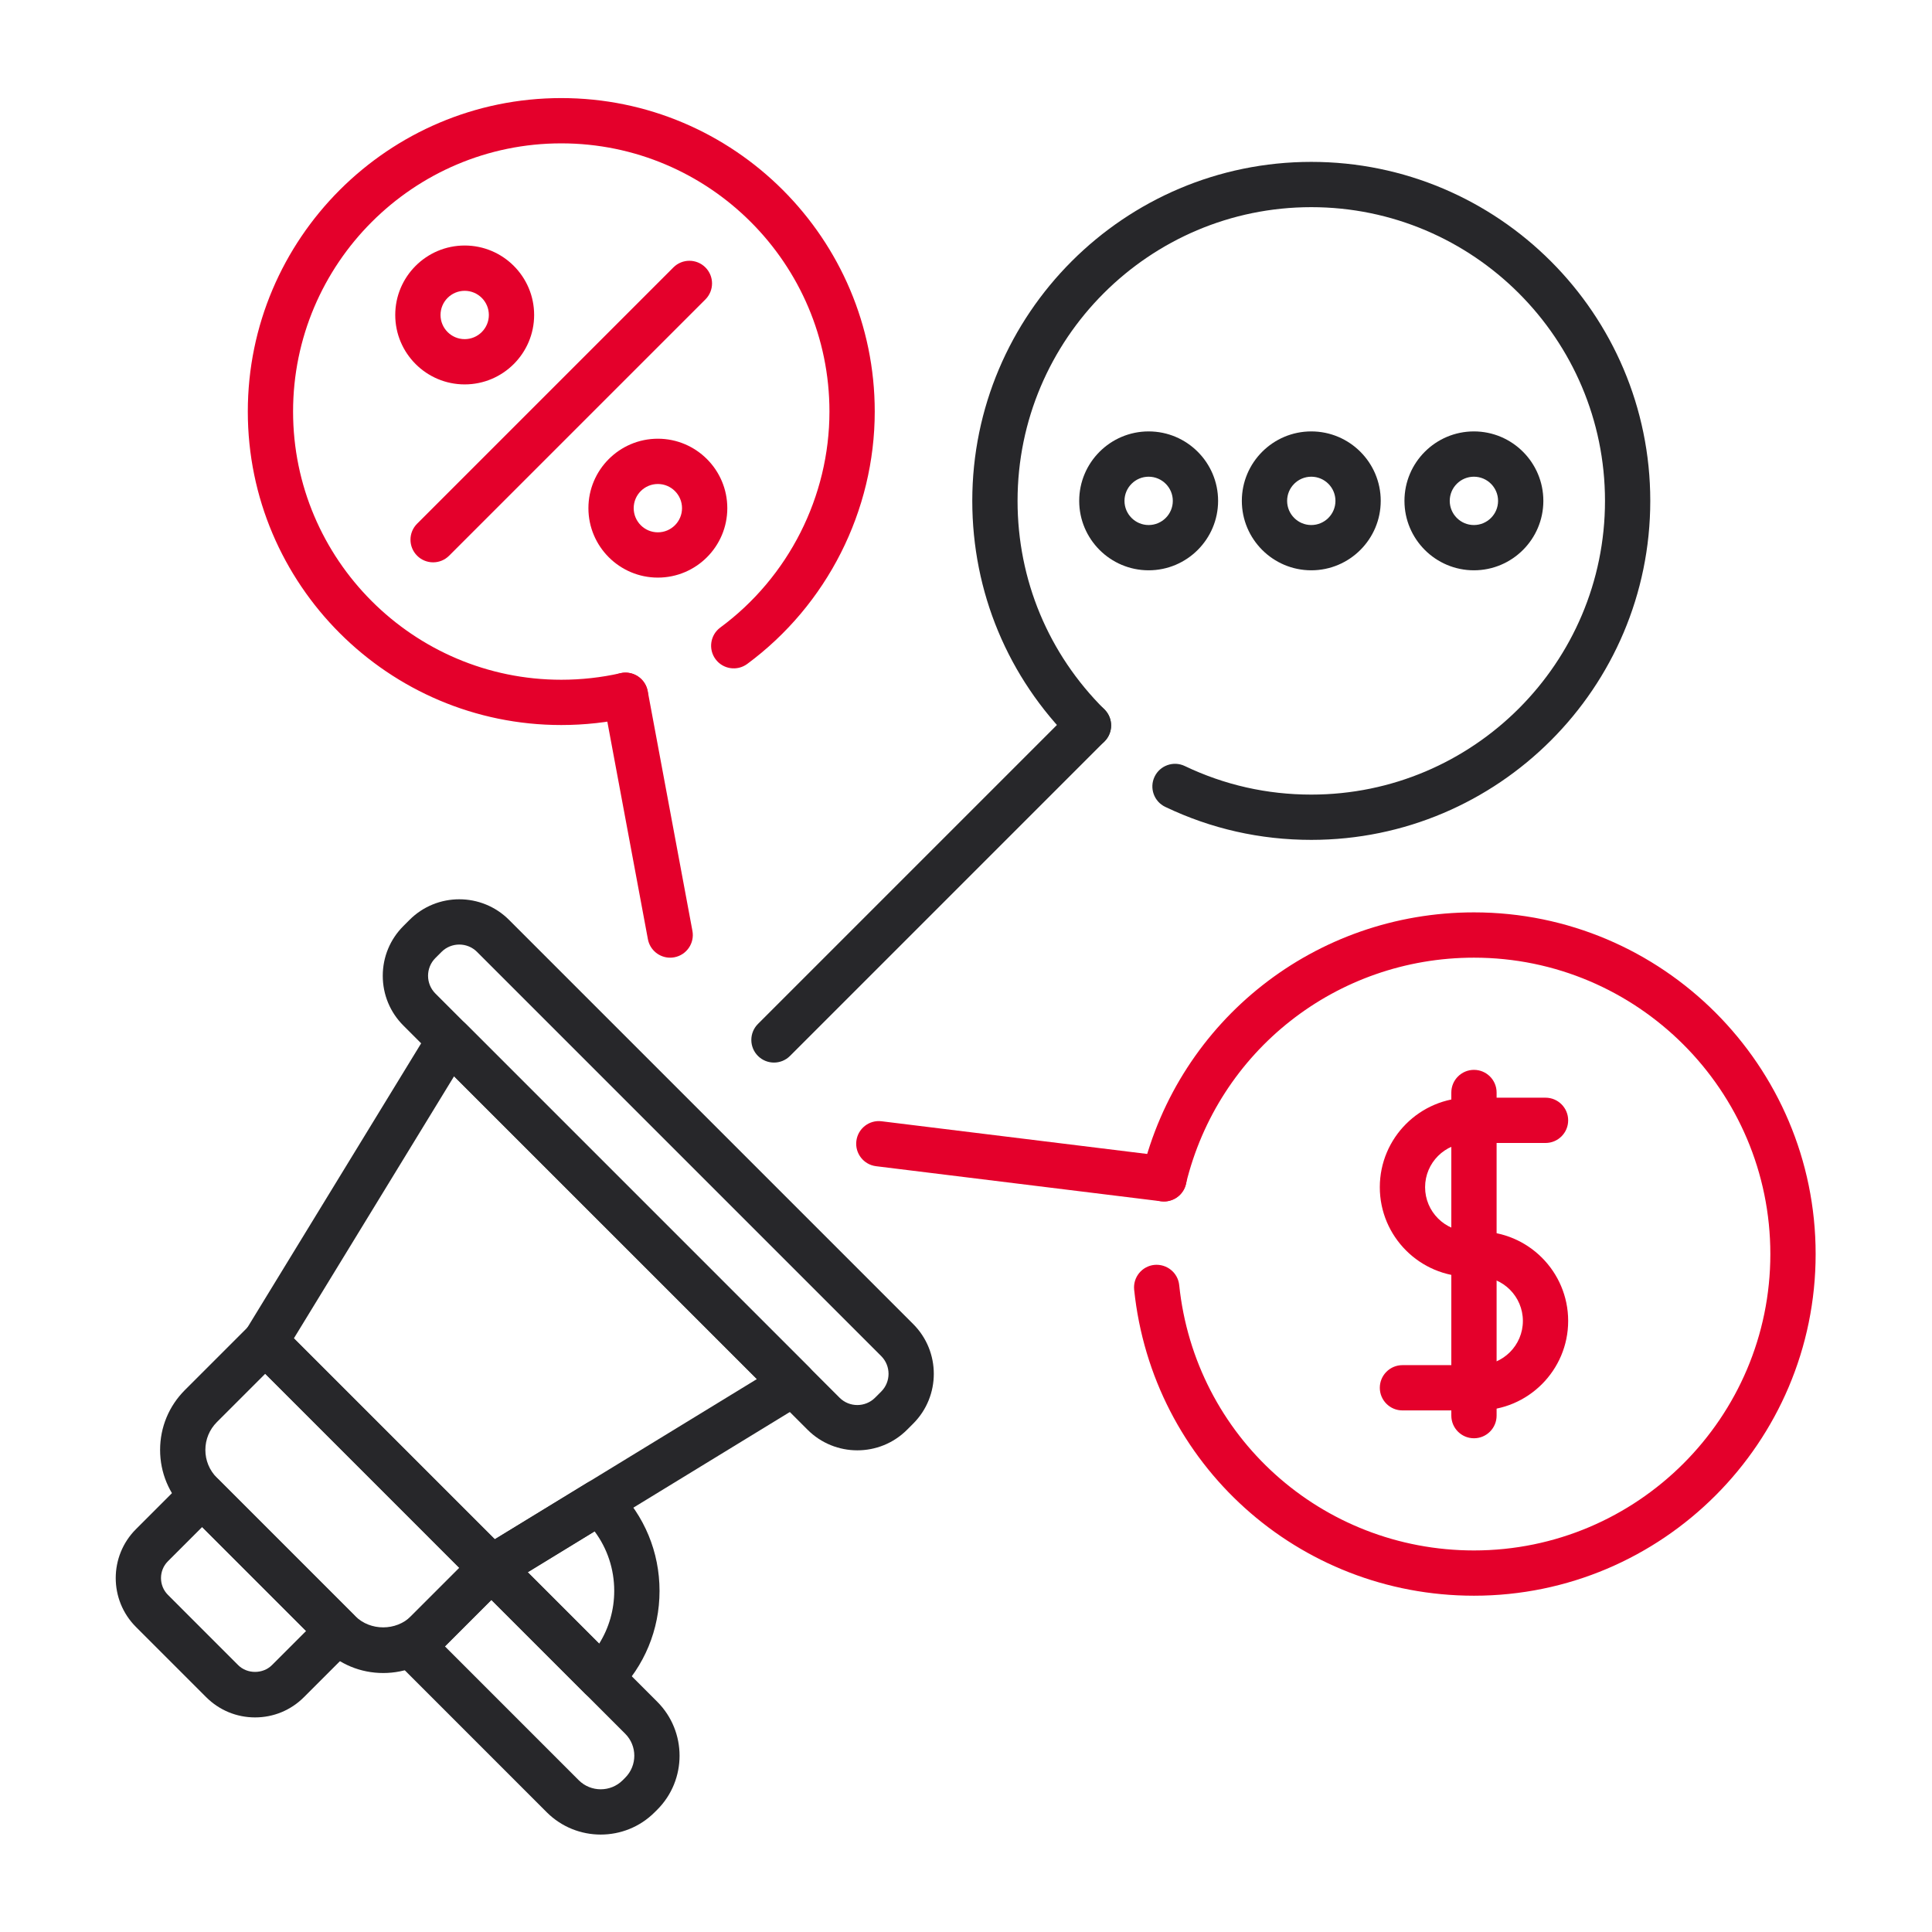 <svg width="128" height="128" viewBox="0 0 128 128" fill="none" xmlns="http://www.w3.org/2000/svg">
<path d="M51.278 70.398C50.894 70.398 50.51 70.252 50.217 69.959C49.631 69.373 49.631 68.424 50.217 67.838L71.053 47.002C71.639 46.416 72.588 46.416 73.174 47.002C73.76 47.588 73.76 48.537 73.174 49.123L52.339 69.959C52.046 70.252 51.662 70.398 51.278 70.398Z" fill="#27272A"/>
<path d="M86.876 55.644C83.491 55.644 80.236 54.909 77.201 53.458C76.453 53.101 76.137 52.205 76.494 51.458C76.851 50.71 77.75 50.395 78.494 50.751C81.122 52.007 83.942 52.644 86.876 52.644C97.605 52.644 106.335 43.915 106.335 33.184C106.335 22.455 97.606 13.725 86.876 13.725C76.146 13.725 67.416 22.454 67.416 33.184C67.416 38.411 69.46 43.317 73.171 46.999C73.759 47.582 73.763 48.532 73.179 49.12C72.595 49.709 71.647 49.713 71.058 49.128C66.775 44.878 64.416 39.216 64.416 33.184C64.416 20.8 74.491 10.725 86.876 10.725C99.26 10.725 109.335 20.8 109.335 33.184C109.335 45.568 99.26 55.644 86.876 55.644Z" fill="#27272A"/>
<path d="M37.186 48.035C25.734 48.035 16.418 38.719 16.418 27.267C16.418 15.815 25.734 6.498 37.186 6.498C48.638 6.498 57.954 15.814 57.954 27.267C57.954 33.833 54.795 40.084 49.504 43.989C48.838 44.479 47.898 44.339 47.406 43.673C46.914 43.006 47.056 42.068 47.722 41.575C52.25 38.234 54.953 32.886 54.953 27.267C54.953 17.469 46.982 9.498 37.185 9.498C27.388 9.498 19.417 17.469 19.417 27.267C19.417 37.064 27.388 45.035 37.185 45.035C38.51 45.035 39.829 44.889 41.105 44.601C41.91 44.416 42.716 44.925 42.898 45.734C43.08 46.542 42.573 47.345 41.765 47.527C40.274 47.864 38.732 48.035 37.186 48.035Z" fill="#E4002B"/>
<path d="M97.655 105.72C86.02 105.72 76.342 97.005 75.141 85.449C75.056 84.625 75.655 83.887 76.478 83.802C77.301 83.725 78.04 84.315 78.125 85.139C79.166 95.162 87.562 102.721 97.654 102.721C108.481 102.721 117.29 93.912 117.29 83.085C117.29 72.258 108.482 63.448 97.655 63.448C88.552 63.448 80.704 69.618 78.568 78.452C78.374 79.257 77.564 79.75 76.757 79.557C75.952 79.363 75.457 78.552 75.652 77.746C78.114 67.56 87.162 60.447 97.655 60.447C110.136 60.447 120.291 70.601 120.291 83.083C120.291 95.565 110.137 105.72 97.655 105.72Z" fill="#E4002B"/>
<path d="M32.555 105.378C32.167 105.378 31.783 105.228 31.494 104.939L16.512 89.956C16.022 89.466 15.931 88.704 16.293 88.113L28.519 68.114C28.759 67.721 29.165 67.461 29.622 67.407C30.08 67.353 30.535 67.511 30.86 67.836L53.615 90.592C53.94 90.917 54.098 91.373 54.044 91.829C53.989 92.286 53.729 92.692 53.336 92.933L33.337 105.159C33.095 105.306 32.824 105.378 32.555 105.378ZM19.469 88.67L32.781 101.982L50.147 91.366L30.084 71.304L19.469 88.67Z" fill="#27272A"/>
<path d="M56.8 96.088C55.606 96.088 54.413 95.634 53.504 94.725L26.724 67.945C25.844 67.065 25.359 65.894 25.359 64.649C25.359 63.404 25.844 62.233 26.724 61.353L27.133 60.944C28.95 59.125 31.907 59.126 33.724 60.944L60.504 87.725C62.321 89.542 62.321 92.498 60.504 94.316L60.095 94.725C59.187 95.634 57.994 96.088 56.8 96.088ZM30.429 62.579C30.003 62.579 29.578 62.741 29.254 63.064L28.845 63.473C28.198 64.12 28.198 65.175 28.845 65.823L55.625 92.603C56.271 93.249 57.326 93.249 57.974 92.603L58.383 92.194C59.03 91.547 59.03 90.493 58.383 89.845L31.603 63.064C31.28 62.741 30.854 62.579 30.429 62.579Z" fill="#27272A"/>
<path d="M25.388 110.842C23.89 110.842 22.482 110.259 21.423 109.199L12.25 100.025C11.191 98.966 10.607 97.558 10.607 96.06C10.607 94.563 11.19 93.155 12.249 92.095L16.513 87.832C17.099 87.246 18.048 87.246 18.634 87.832L33.616 102.814C34.202 103.4 34.202 104.349 33.616 104.935L29.353 109.198C28.294 110.259 26.886 110.842 25.388 110.842ZM17.573 91.015L14.37 94.217C13.878 94.709 13.606 95.364 13.606 96.061C13.606 96.758 13.877 97.413 14.37 97.905L23.544 107.079C24.528 108.063 26.246 108.063 27.231 107.079L30.434 103.877L17.573 91.015Z" fill="#27272A"/>
<path d="M16.898 113.783C15.675 113.783 14.524 113.306 13.659 112.441L9.007 107.789C7.221 106.003 7.221 103.098 9.007 101.311L12.331 97.988C12.916 97.402 13.866 97.402 14.451 97.988L23.46 106.997C24.047 107.583 24.047 108.532 23.46 109.118L20.137 112.441C19.273 113.307 18.122 113.783 16.898 113.783ZM13.392 101.17L11.129 103.433C10.512 104.049 10.512 105.052 11.129 105.668L15.78 110.32C16.377 110.917 17.418 110.917 18.015 110.32L20.279 108.057L13.392 101.17Z" fill="#27272A"/>
<path d="M39.798 121.545C38.504 121.545 37.209 121.052 36.222 120.066L26.293 110.135C26.012 109.854 25.854 109.472 25.854 109.074C25.854 108.676 26.012 108.295 26.293 108.013L31.492 102.815C32.078 102.229 33.028 102.229 33.614 102.815L43.544 112.745C45.516 114.717 45.516 117.926 43.544 119.897L43.374 120.066C42.389 121.053 41.094 121.545 39.798 121.545ZM38.344 117.945C39.145 118.745 40.452 118.746 41.255 117.945L41.423 117.776C42.225 116.973 42.225 115.669 41.423 114.866L32.554 105.997L29.477 109.076L38.344 117.945Z" fill="#27272A"/>
<path d="M39.817 112.639C39.433 112.639 39.049 112.493 38.756 112.2L31.494 104.938C31.169 104.613 31.011 104.157 31.065 103.701C31.12 103.244 31.38 102.838 31.773 102.597L38.898 98.242C39.489 97.88 40.251 97.971 40.741 98.462L40.879 98.6C42.696 100.416 43.696 102.831 43.696 105.401C43.696 107.969 42.696 110.384 40.879 112.201C40.584 112.492 40.201 112.639 39.817 112.639ZM34.962 104.163L39.696 108.897C40.346 107.858 40.694 106.655 40.694 105.399C40.694 103.959 40.237 102.588 39.392 101.455L34.962 104.163Z" fill="#27272A"/>
<path d="M77.118 79.601C77.056 79.601 76.995 79.597 76.932 79.589L58.042 77.264C57.22 77.163 56.635 76.414 56.736 75.592C56.838 74.77 57.586 74.184 58.408 74.287L77.3 76.612C78.122 76.713 78.706 77.462 78.605 78.284C78.512 79.044 77.865 79.601 77.118 79.601Z" fill="#E4002B"/>
<path d="M44.398 63.449C43.69 63.449 43.06 62.945 42.925 62.224L39.963 46.339C39.811 45.525 40.348 44.741 41.163 44.589C41.98 44.434 42.761 44.976 42.913 45.788L45.875 61.673C46.027 62.487 45.49 63.271 44.675 63.423C44.582 63.441 44.489 63.449 44.398 63.449Z" fill="#E4002B"/>
<path d="M28.696 37.256C28.312 37.256 27.928 37.11 27.635 36.817C27.049 36.231 27.049 35.282 27.635 34.696L44.614 17.717C45.2 17.131 46.149 17.131 46.735 17.717C47.321 18.303 47.321 19.252 46.735 19.838L29.756 36.816C29.463 37.109 29.08 37.256 28.696 37.256Z" fill="#E4002B"/>
<path d="M43.585 38.268C41.048 38.268 38.984 36.205 38.984 33.667C38.984 31.129 41.048 29.066 43.585 29.066C46.122 29.066 48.186 31.129 48.186 33.667C48.186 36.205 46.122 38.268 43.585 38.268ZM43.585 32.066C42.702 32.066 41.984 32.784 41.984 33.667C41.984 34.55 42.702 35.268 43.585 35.268C44.468 35.268 45.186 34.55 45.186 33.667C45.186 32.784 44.468 32.066 43.585 32.066Z" fill="#E4002B"/>
<path d="M30.787 25.468C28.25 25.468 26.186 23.405 26.186 20.867C26.186 18.329 28.25 16.266 30.787 16.266C33.324 16.266 35.388 18.329 35.388 20.867C35.388 23.405 33.322 25.468 30.787 25.468ZM30.787 19.267C29.904 19.267 29.186 19.985 29.186 20.868C29.186 21.751 29.904 22.469 30.787 22.469C31.669 22.469 32.388 21.751 32.388 20.868C32.388 19.985 31.669 19.267 30.787 19.267Z" fill="#E4002B"/>
<path d="M76.101 37.784C73.564 37.784 71.5 35.721 71.5 33.183C71.5 30.645 73.563 28.582 76.101 28.582C78.639 28.582 80.702 30.645 80.702 33.183C80.702 35.721 78.638 37.784 76.101 37.784ZM76.101 31.583C75.218 31.583 74.5 32.301 74.5 33.184C74.5 34.067 75.218 34.785 76.101 34.785C76.984 34.785 77.702 34.067 77.702 33.184C77.702 32.301 76.983 31.583 76.101 31.583Z" fill="#27272A"/>
<path d="M97.65 37.784C95.113 37.784 93.049 35.721 93.049 33.183C93.049 30.645 95.112 28.582 97.65 28.582C100.188 28.582 102.251 30.645 102.251 33.183C102.251 35.721 100.187 37.784 97.65 37.784ZM97.65 31.583C96.767 31.583 96.049 32.301 96.049 33.184C96.049 34.067 96.767 34.785 97.65 34.785C98.533 34.785 99.251 34.067 99.251 33.184C99.251 32.301 98.533 31.583 97.65 31.583Z" fill="#27272A"/>
<path d="M86.876 37.784C84.339 37.784 82.275 35.721 82.275 33.183C82.275 30.645 84.338 28.582 86.876 28.582C89.414 28.582 91.477 30.645 91.477 33.183C91.477 35.721 89.413 37.784 86.876 37.784ZM86.876 31.583C85.993 31.583 85.275 32.301 85.275 33.184C85.275 34.067 85.993 34.785 86.876 34.785C87.759 34.785 88.477 34.067 88.477 33.184C88.477 32.301 87.759 31.583 86.876 31.583Z" fill="#27272A"/>
<path d="M97.965 93.444H92.916C92.088 93.444 91.416 92.772 91.416 91.944C91.416 91.116 92.088 90.444 92.916 90.444H97.965C99.58 90.444 100.895 89.131 100.895 87.515C100.895 85.899 99.581 84.585 97.965 84.585H97.345C94.075 84.585 91.416 81.925 91.416 78.655C91.416 75.385 94.075 72.725 97.345 72.725H102.395C103.223 72.725 103.895 73.397 103.895 74.225C103.895 75.053 103.223 75.725 102.395 75.725H97.345C95.73 75.725 94.416 77.039 94.416 78.655C94.416 80.271 95.729 81.585 97.345 81.585H97.965C101.235 81.585 103.895 84.245 103.895 87.515C103.895 90.785 101.234 93.444 97.965 93.444Z" fill="#E4002B"/>
<path d="M97.654 95.289C96.826 95.289 96.154 94.617 96.154 93.789V72.381C96.154 71.553 96.826 70.881 97.654 70.881C98.482 70.881 99.154 71.553 99.154 72.381V93.789C99.154 94.617 98.482 95.289 97.654 95.289Z" fill="#E4002B"/>
</svg>
